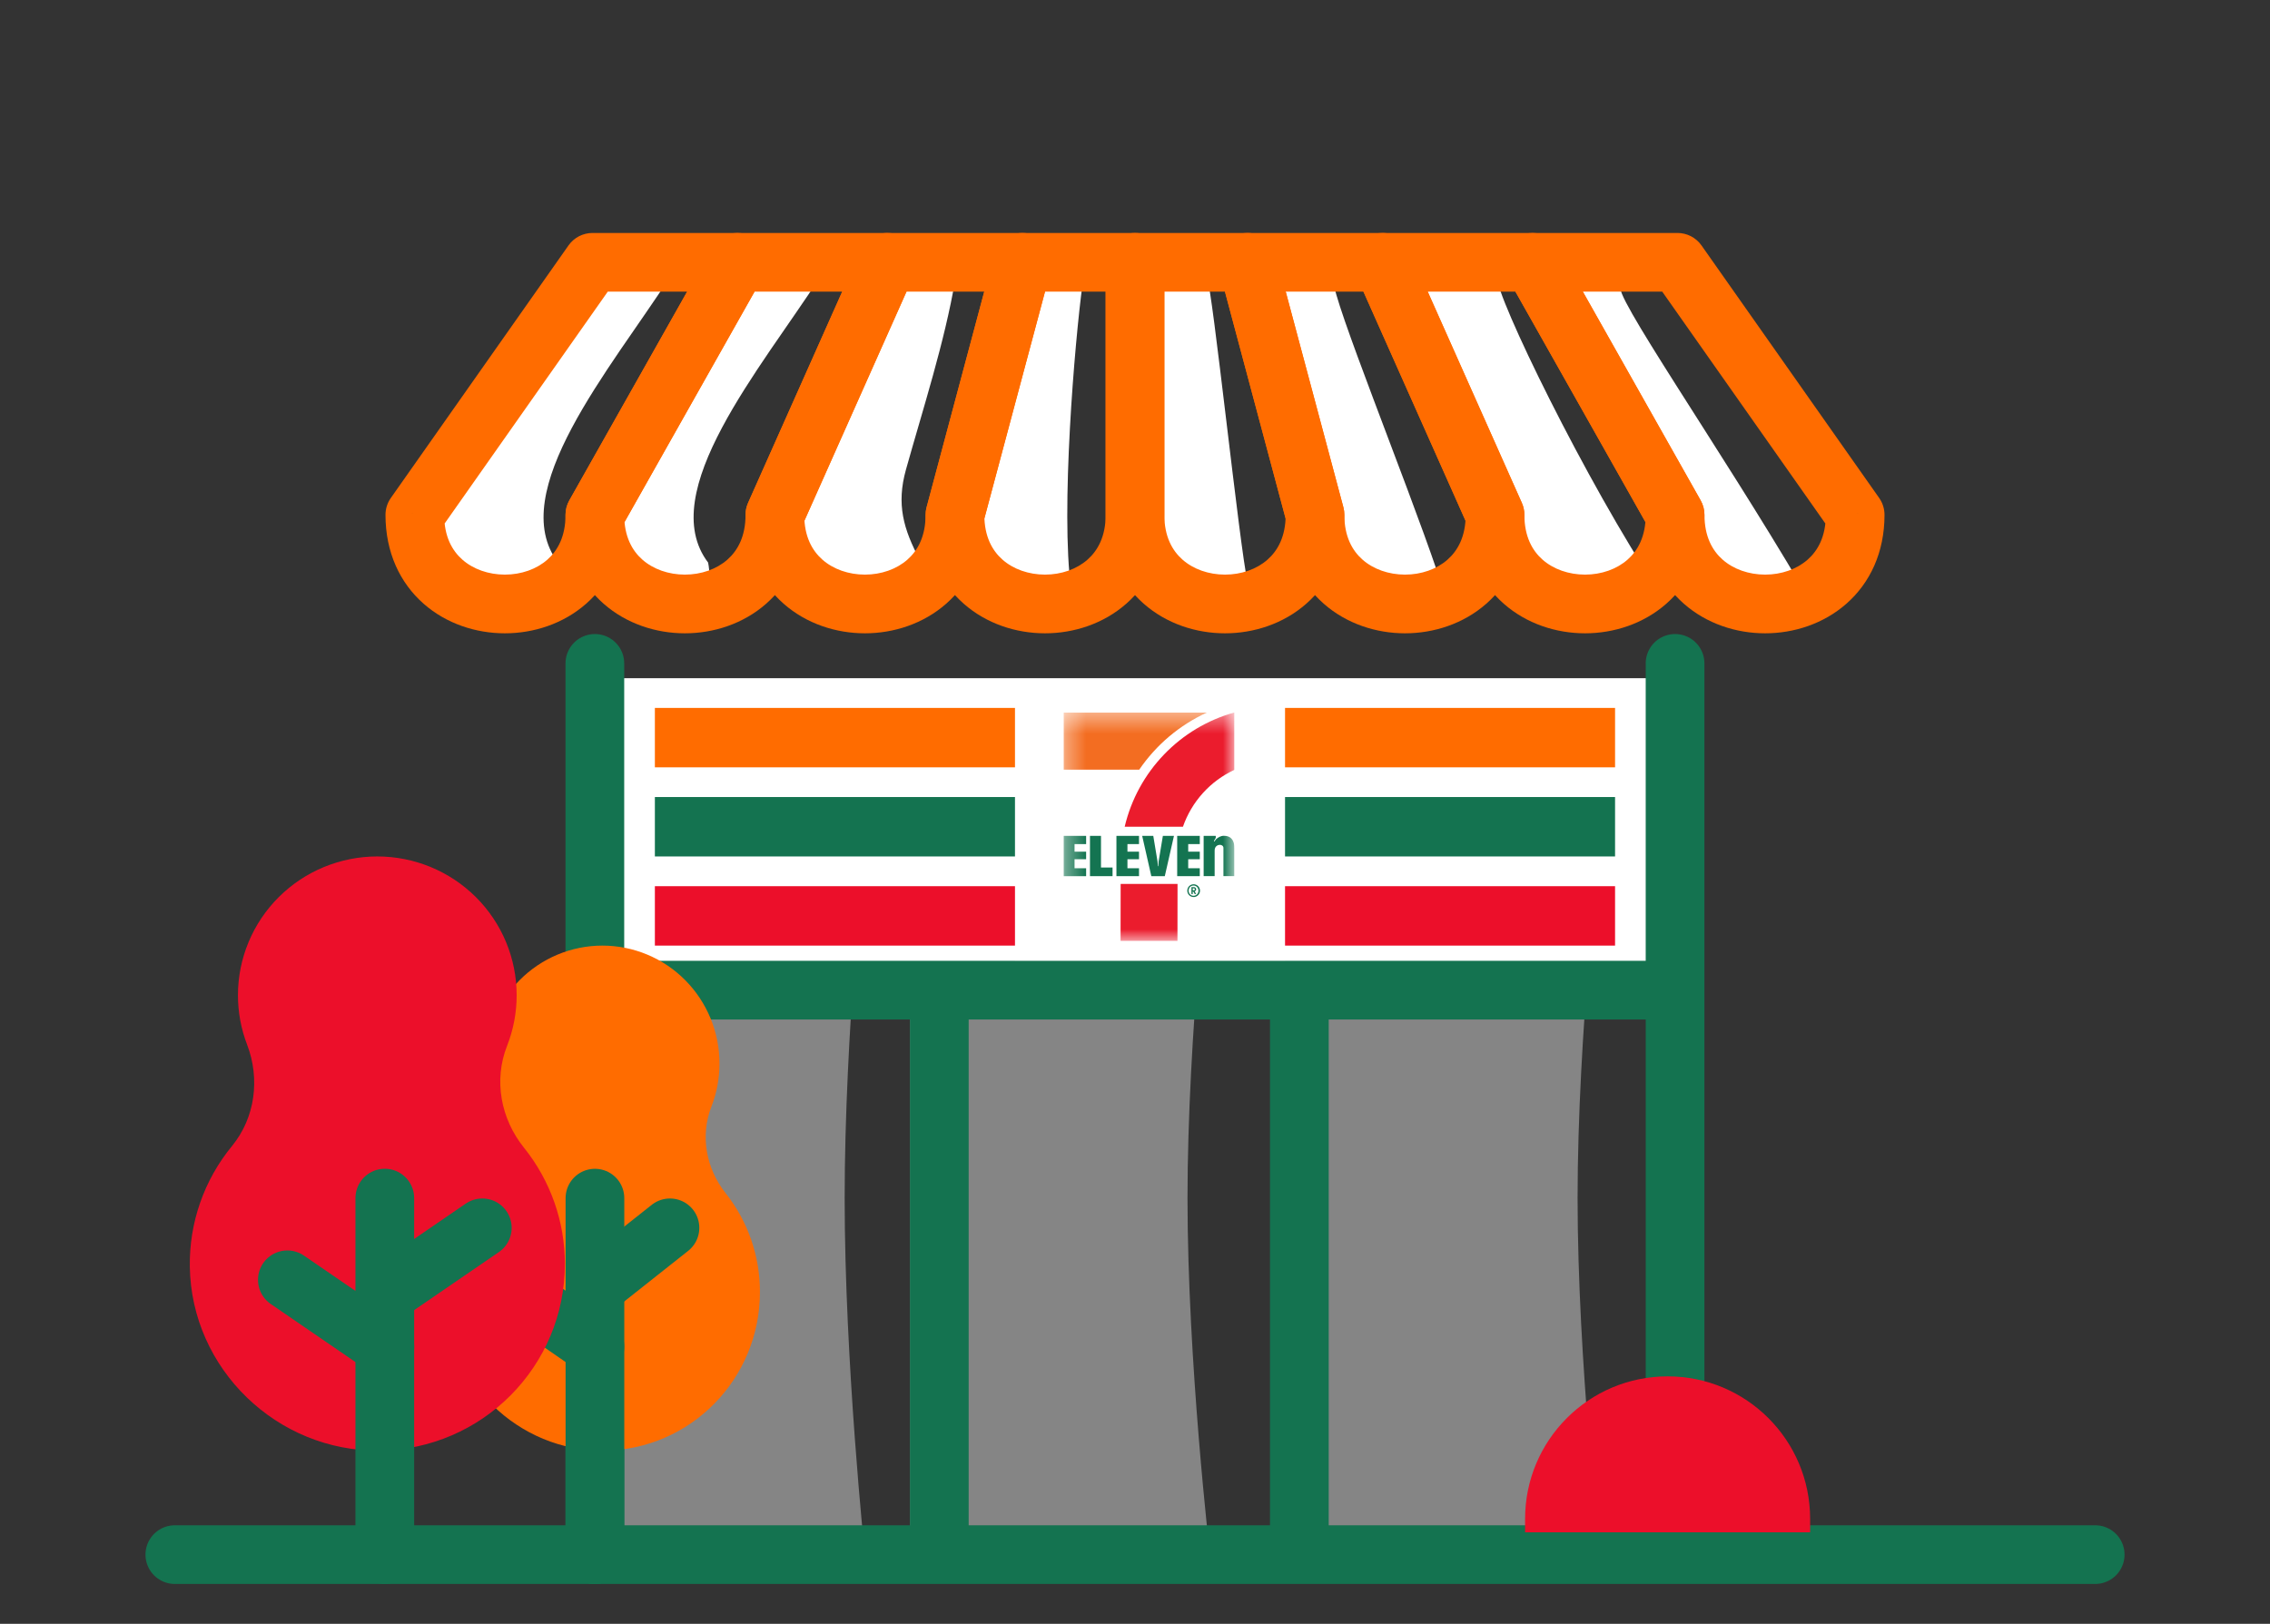 <svg width="116" height="83" viewBox="0 0 116 83" fill="none" xmlns="http://www.w3.org/2000/svg">
<rect x="0" y="0" width="116" height="83" fill="#333333" stroke="none"/>
<path opacity="0.4" d="M30.398 43.018H44.198C44.198 43.018 43.163 52.888 43.163 61.24C43.163 69.592 44.198 79.462 44.198 79.462H30.398L30.398 43.018Z" fill="white"/>
<path opacity="0.4" d="M46.5 43.018H61.833C61.833 43.018 60.683 52.888 60.683 61.24C60.683 69.592 61.833 79.462 61.833 79.462H46.5L46.5 43.018Z" fill="white"/>
<path opacity="0.4" d="M66.434 43.018H81.767C81.767 43.018 80.617 52.888 80.617 61.24C80.617 69.592 81.767 79.462 81.767 79.462H66.434L66.434 43.018Z" fill="white"/>
<rect x="30.398" y="34.666" width="54.433" height="15.185" fill="white"/>
<path d="M30.398 33.908L30.398 79.464M85.598 33.908L85.598 71.211" stroke="#147350" stroke-width="3" stroke-linecap="round" stroke-linejoin="round"/>
<path d="M8.934 79.463L107.067 79.463" stroke="#147350" stroke-width="3" stroke-linecap="round"/>
<rect x="33.465" y="36.185" width="49.067" height="3.037" fill="#FF6C00"/>
<rect x="33.465" y="40.74" width="49.067" height="3.037" fill="#147350"/>
<rect x="33.465" y="45.297" width="49.067" height="3.037" fill="#EC0F2A"/>
<path d="M30.398 50.611L85.598 50.611" stroke="#147350" stroke-width="3"/>
<path d="M80.783 16.651C80.516 16.052 80.713 14.748 81.1 14.093C81.355 14.021 81.566 13.907 81.843 13.928C82.305 13.963 82.594 14.318 82.865 14.652C82.15 14.652 87.9 22.898 92.117 30.075C92.224 30.57 90.081 29.847 89.481 30.075C89.077 30.228 88.565 30.171 88.147 30.106C87.345 29.983 86.524 29.565 86.167 28.812C85.901 28.248 85.751 27.6 85.544 27.012C85.284 26.274 85.074 25.52 84.813 24.783C84.242 23.165 83.337 21.64 82.586 20.097C82.019 18.932 81.311 17.832 80.783 16.651Z" fill="white"/>
<path d="M72.08 15.016C72.142 14.432 72.635 14.14 73.134 13.938C72.604 13.794 73.502 13.916 73.798 13.889C74.487 13.825 75.189 13.826 75.877 13.894C75.932 13.9 76.534 13.919 76.576 14.093C75.877 13.894 80.234 23.075 84.067 29.149C84.159 29.759 80.446 29.875 79.645 29.879C78.845 29.883 78.18 29.595 77.54 29.149C77.003 28.776 76.535 28.516 76.279 27.884C75.85 26.822 75.527 25.705 75.149 24.625C74.367 22.388 73.677 20.116 72.829 17.903C72.487 17.013 71.976 15.996 72.08 15.016Z" fill="white"/>
<path d="M65.151 17.127C65.069 16.303 64.93 15.382 65.113 14.561C64.846 14.502 65.213 14.509 65.451 14.509C65.939 14.509 66.386 14.433 66.866 14.341C67.07 14.303 68.161 13.928 68.141 14.347C68.097 15.306 71.812 24.427 73.453 29.245C73.624 29.749 73.259 30.051 72.789 30.139C71.945 30.297 70.981 30.197 70.127 30.185C69.394 30.175 68.664 30.163 68.229 29.499C68.008 29.162 67.78 28.772 67.635 28.397C67.279 27.477 67.162 26.424 66.977 25.461C66.73 24.179 66.546 22.886 66.196 21.626C65.778 20.12 65.306 18.692 65.151 17.127Z" fill="white"/>
<path d="M58.522 14.4C58.694 14.123 59.453 14.217 59.716 14.198C60.262 14.103 61.144 14.256 61.696 14.342C61.914 14.376 63.361 28.131 63.751 29.733C63.841 30.104 62.88 29.594 62.476 29.661C61.773 29.779 60.999 29.725 60.304 29.583C59.648 29.45 58.938 29.205 58.545 28.629C58.316 28.292 58.242 27.87 58.196 27.475C58.024 26.017 58.091 24.521 58.091 23.057C58.091 20.945 58.233 18.86 58.33 16.753C58.355 16.2 58.349 15.645 58.385 15.092C58.399 14.885 58.404 14.589 58.522 14.4Z" fill="white"/>
<path d="M55.316 14.547C55.387 14.025 54.571 14.494 54.735 13.99C54.594 13.943 54.351 14.015 54.188 14.042C53.659 14.129 53.359 14.393 53.055 14.826C52.124 16.155 51.479 17.808 51.075 19.368C50.776 20.52 50.613 21.705 50.356 22.866C50.113 23.961 49.728 25.017 49.482 26.108C49.255 27.112 49.352 28.179 49.561 29.179C49.596 29.347 49.623 29.572 49.791 29.666C50.683 30.167 53.877 30.792 54.735 30.112C54.188 26.108 54.923 17.448 55.316 14.547Z" fill="white"/>
<path d="M46.296 24.002C47.155 20.929 48.281 17.456 48.812 14.301C47.695 14.143 46.592 14.105 45.725 14.941C45.095 15.549 44.874 16.488 44.479 17.243C43.882 18.38 43.156 19.438 42.673 20.634C41.974 22.366 41.36 24.148 40.728 25.905C40.45 26.681 39.863 27.746 40.053 28.605C40.368 30.031 42.541 30.437 43.722 30.485C44.705 30.525 47.926 30.353 47.006 28.628C46.162 27.043 45.8 25.775 46.296 24.002Z" fill="white"/>
<path d="M27.941 17.449C28.482 16.471 28.824 15.41 29.417 14.457C30.041 13.455 31.187 13.288 32.404 13.475C34.322 13.77 34.924 13.097 34.231 14.168C31.219 18.824 25.798 25.177 28.517 28.755C29.278 32.549 22.609 30.631 22.02 28.024C21.827 27.173 22.174 26.387 22.59 25.66C23.416 24.22 24.272 22.801 25.202 21.424C26.092 20.106 27.171 18.842 27.941 17.449Z" fill="white"/>
<path d="M35.609 17.449C36.15 16.471 36.492 15.41 37.085 14.457C37.709 13.455 38.855 13.288 40.072 13.475C41.989 13.77 42.592 13.097 41.9 14.168C38.887 18.824 33.466 25.177 36.185 28.755C36.946 32.549 30.277 30.631 29.688 28.024C29.495 27.173 29.842 26.387 30.258 25.66C31.084 24.22 31.94 22.801 32.87 21.424C33.76 20.106 34.839 18.842 35.609 17.449Z" fill="white"/>
<path d="M37.683 13.408L38.989 14.145C39.251 13.681 39.247 13.112 38.978 12.652C38.709 12.191 38.216 11.908 37.683 11.908L37.683 13.408ZM30.399 26.316L29.093 25.578C28.966 25.803 28.899 26.057 28.899 26.316H30.399ZM30.278 13.408L30.278 11.908C29.789 11.908 29.332 12.146 29.051 12.545L30.278 13.408ZM21.199 26.316L19.972 25.453C19.795 25.705 19.699 26.007 19.699 26.316H21.199ZM36.376 12.671L29.093 25.578L31.706 27.053L38.989 14.145L36.376 12.671ZM30.278 14.908L37.683 14.908L37.683 11.908L30.278 11.908L30.278 14.908ZM22.426 27.179L31.505 14.271L29.051 12.545L19.972 25.453L22.426 27.179ZM28.899 26.316C28.899 27.422 28.496 28.144 27.971 28.606C27.417 29.094 26.634 29.371 25.799 29.371C24.965 29.371 24.182 29.094 23.628 28.606C23.103 28.144 22.699 27.422 22.699 26.316H19.699C19.699 28.246 20.446 29.802 21.646 30.858C22.817 31.889 24.334 32.371 25.799 32.371C27.265 32.371 28.782 31.889 29.953 30.858C31.153 29.802 31.899 28.246 31.899 26.316H28.899Z" fill="#FF6C00"/>
<path d="M45.348 13.408L46.719 14.019C46.925 13.555 46.883 13.017 46.606 12.591C46.33 12.165 45.856 11.908 45.348 11.908L45.348 13.408ZM39.598 26.315L38.228 25.705C38.143 25.897 38.098 26.105 38.098 26.315H39.598ZM37.682 13.408L37.682 11.908C37.141 11.908 36.641 12.2 36.375 12.671L37.682 13.408ZM30.398 26.315L29.092 25.578C28.965 25.803 28.898 26.057 28.898 26.315H30.398ZM43.978 12.798L38.228 25.705L40.969 26.926L46.719 14.019L43.978 12.798ZM37.682 14.908H45.348L45.348 11.908H37.682L37.682 14.908ZM31.705 27.053L38.988 14.145L36.375 12.671L29.092 25.578L31.705 27.053ZM38.098 26.315C38.098 27.422 37.695 28.144 37.17 28.606C36.616 29.094 35.833 29.371 34.998 29.371C34.164 29.371 33.381 29.094 32.827 28.606C32.302 28.144 31.898 27.422 31.898 26.315H28.898C28.898 28.246 29.645 29.802 30.845 30.858C32.016 31.889 33.533 32.371 34.998 32.371C36.464 32.371 37.981 31.889 39.152 30.858C40.352 29.802 41.098 28.246 41.098 26.315H38.098Z" fill="#FF6C00"/>
<path d="M52.248 13.408L53.697 13.796C53.817 13.345 53.721 12.864 53.437 12.495C53.154 12.125 52.714 11.908 52.248 11.908L52.248 13.408ZM48.798 26.315L48.798 27.815C49.477 27.815 50.071 27.359 50.247 26.703L48.798 26.315ZM45.348 13.408L45.348 11.908C44.755 11.908 44.218 12.257 43.977 12.798L45.348 13.408ZM39.598 26.315L38.227 25.705C38.142 25.897 38.098 26.105 38.098 26.315H39.598ZM48.798 26.315V24.815C47.969 24.815 47.298 25.487 47.298 26.315H48.798ZM50.798 13.021L47.349 25.928L50.247 26.703L53.697 13.796L50.798 13.021ZM45.348 14.908L52.248 14.908L52.248 11.908L45.348 11.908L45.348 14.908ZM40.968 26.926L46.718 14.019L43.977 12.798L38.227 25.705L40.968 26.926ZM47.298 26.315C47.298 27.422 46.894 28.144 46.369 28.606C45.815 29.094 45.032 29.371 44.198 29.371C43.363 29.371 42.58 29.094 42.026 28.606C41.501 28.144 41.098 27.422 41.098 26.315H38.098C38.098 28.246 38.844 29.802 40.044 30.858C41.215 31.889 42.732 32.371 44.198 32.371C45.663 32.371 47.18 31.889 48.351 30.858C49.551 29.802 50.298 28.246 50.298 26.315H47.298ZM48.798 24.815H48.798L48.798 27.815H48.798L48.798 24.815Z" fill="#FF6C00"/>
<path d="M48.801 26.316L47.352 25.928C47.318 26.055 47.301 26.185 47.301 26.316H48.801ZM52.251 13.408L52.251 11.908C51.572 11.908 50.977 12.365 50.802 13.021L52.251 13.408ZM58.001 26.316H59.501H58.001ZM58.001 13.408H59.501C59.501 12.58 58.829 11.908 58.001 11.908L58.001 13.408ZM50.25 26.703L53.7 13.796L50.802 13.021L47.352 25.928L50.25 26.703ZM56.501 26.316C56.501 27.422 56.097 28.144 55.572 28.606C55.018 29.094 54.235 29.371 53.401 29.371C52.566 29.371 51.783 29.094 51.229 28.606C50.704 28.144 50.301 27.422 50.301 26.316H47.301C47.301 28.246 48.047 29.802 49.247 30.858C50.418 31.889 51.935 32.371 53.401 32.371C54.867 32.371 56.383 31.889 57.554 30.858C58.754 29.802 59.501 28.246 59.501 26.316H56.501ZM56.501 13.408L56.501 26.316H59.501L59.501 13.408H56.501ZM52.251 14.908L58.001 14.908L58.001 11.908L52.251 11.908L52.251 14.908Z" fill="#FF6C00"/>
<path d="M78.317 13.408L77.011 14.145C76.749 13.681 76.753 13.112 77.022 12.652C77.291 12.191 77.784 11.908 78.317 11.908V13.408ZM85.601 26.316L86.907 25.578C87.034 25.803 87.101 26.057 87.101 26.316L85.601 26.316ZM85.722 13.408V11.908C86.211 11.908 86.668 12.146 86.949 12.545L85.722 13.408ZM94.801 26.316L96.028 25.453C96.205 25.705 96.301 26.007 96.301 26.316H94.801ZM79.624 12.671L86.907 25.578L84.294 27.053L77.011 14.145L79.624 12.671ZM85.722 14.908L78.317 14.908V11.908L85.722 11.908V14.908ZM93.574 27.179L84.495 14.271L86.949 12.545L96.028 25.453L93.574 27.179ZM87.101 26.316C87.101 27.422 87.504 28.144 88.029 28.606C88.583 29.094 89.367 29.371 90.201 29.371C91.035 29.371 91.818 29.094 92.372 28.606C92.897 28.144 93.301 27.422 93.301 26.316H96.301C96.301 28.246 95.554 29.802 94.354 30.858C93.183 31.889 91.666 32.371 90.201 32.371C88.735 32.371 87.218 31.889 86.047 30.858C84.847 29.802 84.101 28.246 84.101 26.316L87.101 26.316Z" fill="#FF6C00"/>
<path d="M70.648 13.408L69.278 14.019C69.071 13.555 69.113 13.017 69.39 12.591C69.666 12.165 70.14 11.908 70.648 11.908V13.408ZM76.398 26.315L77.768 25.705C77.853 25.897 77.898 26.105 77.898 26.315H76.398ZM78.314 13.408V11.908C78.856 11.908 79.355 12.2 79.621 12.671L78.314 13.408ZM85.598 26.315L86.904 25.578C87.031 25.803 87.098 26.057 87.098 26.315H85.598ZM72.018 12.798L77.768 25.705L75.028 26.926L69.278 14.019L72.018 12.798ZM78.314 14.908H70.648V11.908H78.314V14.908ZM84.291 27.053L77.008 14.145L79.621 12.671L86.904 25.578L84.291 27.053ZM77.898 26.315C77.898 27.422 78.301 28.144 78.826 28.606C79.38 29.094 80.163 29.371 80.998 29.371C81.832 29.371 82.615 29.094 83.169 28.606C83.694 28.144 84.098 27.422 84.098 26.315H87.098C87.098 28.246 86.351 29.802 85.151 30.858C83.98 31.889 82.463 32.371 80.998 32.371C79.532 32.371 78.015 31.889 76.844 30.858C75.644 29.802 74.898 28.246 74.898 26.315H77.898Z" fill="#FF6C00"/>
<path d="M63.748 13.408L62.299 13.796C62.179 13.345 62.275 12.864 62.559 12.495C62.843 12.125 63.282 11.908 63.748 11.908L63.748 13.408ZM67.198 26.315L68.648 25.928C68.681 26.054 68.698 26.185 68.698 26.315L67.198 26.315ZM70.648 13.408V11.908C71.241 11.908 71.778 12.257 72.019 12.798L70.648 13.408ZM76.398 26.315L77.769 25.705C77.854 25.897 77.898 26.105 77.898 26.315H76.398ZM65.198 13.021L68.648 25.928L65.749 26.703L62.299 13.796L65.198 13.021ZM70.648 14.908L63.748 14.908L63.748 11.908L70.648 11.908V14.908ZM75.028 26.926L69.278 14.019L72.019 12.798L77.769 25.705L75.028 26.926ZM68.698 26.315C68.698 27.422 69.102 28.144 69.627 28.606C70.181 29.094 70.964 29.371 71.798 29.371C72.633 29.371 73.416 29.094 73.97 28.606C74.495 28.144 74.898 27.422 74.898 26.315H77.898C77.898 28.246 77.152 29.802 75.952 30.858C74.781 31.889 73.264 32.371 71.798 32.371C70.333 32.371 68.816 31.889 67.645 30.858C66.445 29.802 65.698 28.246 65.698 26.315L68.698 26.315Z" fill="#FF6C00"/>
<path d="M67.199 26.316L68.648 25.928C68.682 26.055 68.699 26.185 68.699 26.316H67.199ZM63.749 13.408L63.749 11.908C64.428 11.908 65.023 12.365 65.198 13.021L63.749 13.408ZM57.999 13.408H56.499C56.499 12.58 57.171 11.908 57.999 11.908L57.999 13.408ZM65.75 26.703L62.3 13.796L65.198 13.021L68.648 25.928L65.75 26.703ZM59.499 26.316C59.499 27.422 59.903 28.144 60.428 28.606C60.982 29.094 61.765 29.371 62.599 29.371C63.434 29.371 64.217 29.094 64.771 28.606C65.296 28.144 65.699 27.422 65.699 26.316H68.699C68.699 28.246 67.953 29.802 66.753 30.858C65.582 31.889 64.065 32.371 62.599 32.371C61.133 32.371 59.617 31.889 58.446 30.858C57.246 29.802 56.499 28.246 56.499 26.316H59.499ZM59.499 13.408L59.499 26.316H56.499L56.499 13.408H59.499ZM63.749 14.908L57.999 14.908L57.999 11.908L63.749 11.908L63.749 14.908Z" fill="#FF6C00"/>
<line x1="48" y1="52.111" x2="48" y2="77.963" stroke="#147350" stroke-width="3" stroke-linecap="round" stroke-linejoin="round"/>
<line x1="66.398" y1="52.111" x2="66.398" y2="77.963" stroke="#147350" stroke-width="3" stroke-linecap="round" stroke-linejoin="round"/>
<path d="M38.834 66.04C38.834 70.489 35.282 74.099 30.877 74.148C26.473 74.198 22.796 70.591 22.735 66.159C22.705 64.251 23.346 62.393 24.545 60.916C25.543 59.686 25.758 57.994 25.194 56.511C24.934 55.824 24.801 55.095 24.802 54.361C24.802 52.762 25.432 51.229 26.554 50.099C27.676 48.969 29.198 48.334 30.784 48.334C32.371 48.334 33.893 48.969 35.014 50.099C36.136 51.229 36.767 52.762 36.767 54.361C36.768 55.114 36.628 55.861 36.355 56.562C35.771 58.056 36.084 59.731 37.079 60.985C38.218 62.42 38.837 64.203 38.834 66.04Z" fill="#FF6C00"/>
<path d="M30.402 61.242L30.402 79.464" stroke="#147350" stroke-width="3" stroke-linecap="round" stroke-linejoin="round"/>
<path d="M30.402 65.797L34.236 62.76" stroke="#147350" stroke-width="3" stroke-linecap="round" stroke-linejoin="round"/>
<path d="M30.4 68.833L26.566 66.176" stroke="#147350" stroke-width="3" stroke-linecap="round" stroke-linejoin="round"/>
<path d="M28.866 64.608C28.866 69.842 24.637 74.089 19.394 74.147C14.152 74.206 9.777 69.964 9.7 64.747C9.664 62.502 10.427 60.317 11.855 58.579C13.041 57.132 13.298 55.142 12.627 53.396C12.318 52.589 12.159 51.731 12.16 50.867C12.16 48.987 12.911 47.183 14.246 45.854C15.581 44.524 17.393 43.777 19.281 43.777C21.17 43.777 22.981 44.524 24.317 45.854C25.652 47.183 26.402 48.987 26.402 50.867C26.403 51.753 26.237 52.632 25.912 53.457C25.218 55.215 25.59 57.185 26.773 58.66C28.13 60.348 28.869 62.446 28.866 64.608Z" fill="#EC0F2A"/>
<path d="M19.664 61.24L19.664 79.463" stroke="#147350" stroke-width="3" stroke-linecap="round" stroke-linejoin="round"/>
<path d="M19.664 66.176L24.647 62.76" stroke="#147350" stroke-width="3" stroke-linecap="round" stroke-linejoin="round"/>
<path d="M19.667 68.833L14.684 65.416" stroke="#147350" stroke-width="3" stroke-linecap="round" stroke-linejoin="round"/>
<rect width="13.8" height="13.667" transform="translate(51.867 35.426)" fill="white"/>
<g clip-path="url(#clip0_5905_18364)">
<mask id="mask0_5905_18364" style="mask-type:luminance" maskUnits="userSpaceOnUse" x="54" y="36" width="10" height="13">
<path d="M63.084 36.416H54.348L54.348 48.102H63.084L63.084 36.416Z" fill="white"/>
</mask>
<g mask="url(#mask0_5905_18364)">
<path d="M60.991 45.199C61.055 45.198 61.119 45.216 61.173 45.252C61.227 45.287 61.27 45.337 61.295 45.397C61.321 45.456 61.328 45.522 61.316 45.586C61.304 45.65 61.273 45.708 61.228 45.754C61.183 45.801 61.125 45.832 61.062 45.845C60.998 45.858 60.933 45.852 60.873 45.827C60.813 45.803 60.762 45.761 60.727 45.707C60.691 45.653 60.672 45.589 60.672 45.525C60.672 45.439 60.705 45.357 60.765 45.296C60.825 45.235 60.906 45.2 60.991 45.199ZM60.991 45.787C61.132 45.787 61.243 45.673 61.243 45.525C61.243 45.377 61.132 45.264 60.991 45.264C60.849 45.264 60.739 45.377 60.739 45.525C60.739 45.673 60.849 45.787 60.991 45.787ZM60.951 45.7H60.884V45.344H61.006C61.075 45.344 61.126 45.393 61.126 45.456C61.126 45.479 61.118 45.502 61.104 45.521C61.09 45.54 61.07 45.554 61.048 45.561L61.127 45.699H61.051L60.977 45.567H60.95L60.951 45.7ZM60.996 45.509C61.035 45.509 61.058 45.49 61.058 45.457C61.058 45.425 61.036 45.403 60.996 45.403H60.951V45.509H60.996Z" fill="#147451"/>
<path d="M62.545 42.721C62.371 42.721 62.25 42.805 62.139 42.897L62.059 43.012L62.03 42.992L62.127 42.827V42.724H61.508L61.508 44.783H62.07L62.07 43.476C62.07 43.264 62.212 43.197 62.309 43.184C62.401 43.172 62.52 43.223 62.52 43.34L62.52 44.783H63.082L63.082 43.363C63.082 42.925 62.885 42.721 62.545 42.721" fill="#147451"/>
<path d="M56.262 44.342H56.853V44.784H55.699L55.699 42.725H56.262L56.262 44.342Z" fill="#147451"/>
<path d="M54.348 44.784H55.502V44.38H54.91V43.919H55.502L55.502 43.532H54.91V43.145H55.502V42.725H54.348L54.348 44.784Z" fill="#147451"/>
<path d="M57.051 44.784H58.205V44.38H57.614V43.919H58.205L58.205 43.532H57.614V43.145H58.205V42.725H57.051L57.051 44.784Z" fill="#147451"/>
<path d="M60.156 44.784H61.311V44.38H60.719V43.919H61.311L61.311 43.532H60.719V43.145H61.311V42.725H60.156L60.156 44.784Z" fill="#147451"/>
<path d="M59.424 42.725L59.424 42.725L59.207 44.031L59.191 44.255L59.189 44.276H59.169L59.167 44.255L59.151 44.031L58.934 42.725V42.725H58.367L58.834 44.784H59.523L59.991 42.725H59.424Z" fill="#147451"/>
<path d="M61.678 36.42H54.348L54.348 39.341H58.216C59.084 38.069 60.281 37.059 61.678 36.42Z" fill="#F36D21"/>
<path d="M57.262 48.102H60.17L60.174 45.182H57.267L57.262 48.102Z" fill="#EB1C2D"/>
<path d="M63.084 39.349L63.084 36.416C60.306 37.183 58.138 39.429 57.473 42.258H60.45C60.671 41.62 61.019 41.034 61.472 40.534C61.924 40.034 62.472 39.631 63.084 39.349Z" fill="#EB1C2D"/>
</g>
</g>
<path d="M77.934 77.635V78.324H92.5V77.635C92.5 73.612 89.239 70.352 85.217 70.352C81.195 70.352 77.934 73.612 77.934 77.635Z" fill="#EC0F2A"/>
<defs>
<clipPath id="clip0_5905_18364">
<rect width="8.737" height="11.686" fill="white" transform="translate(54.348 36.416)"/>
</clipPath>
</defs>
</svg>
